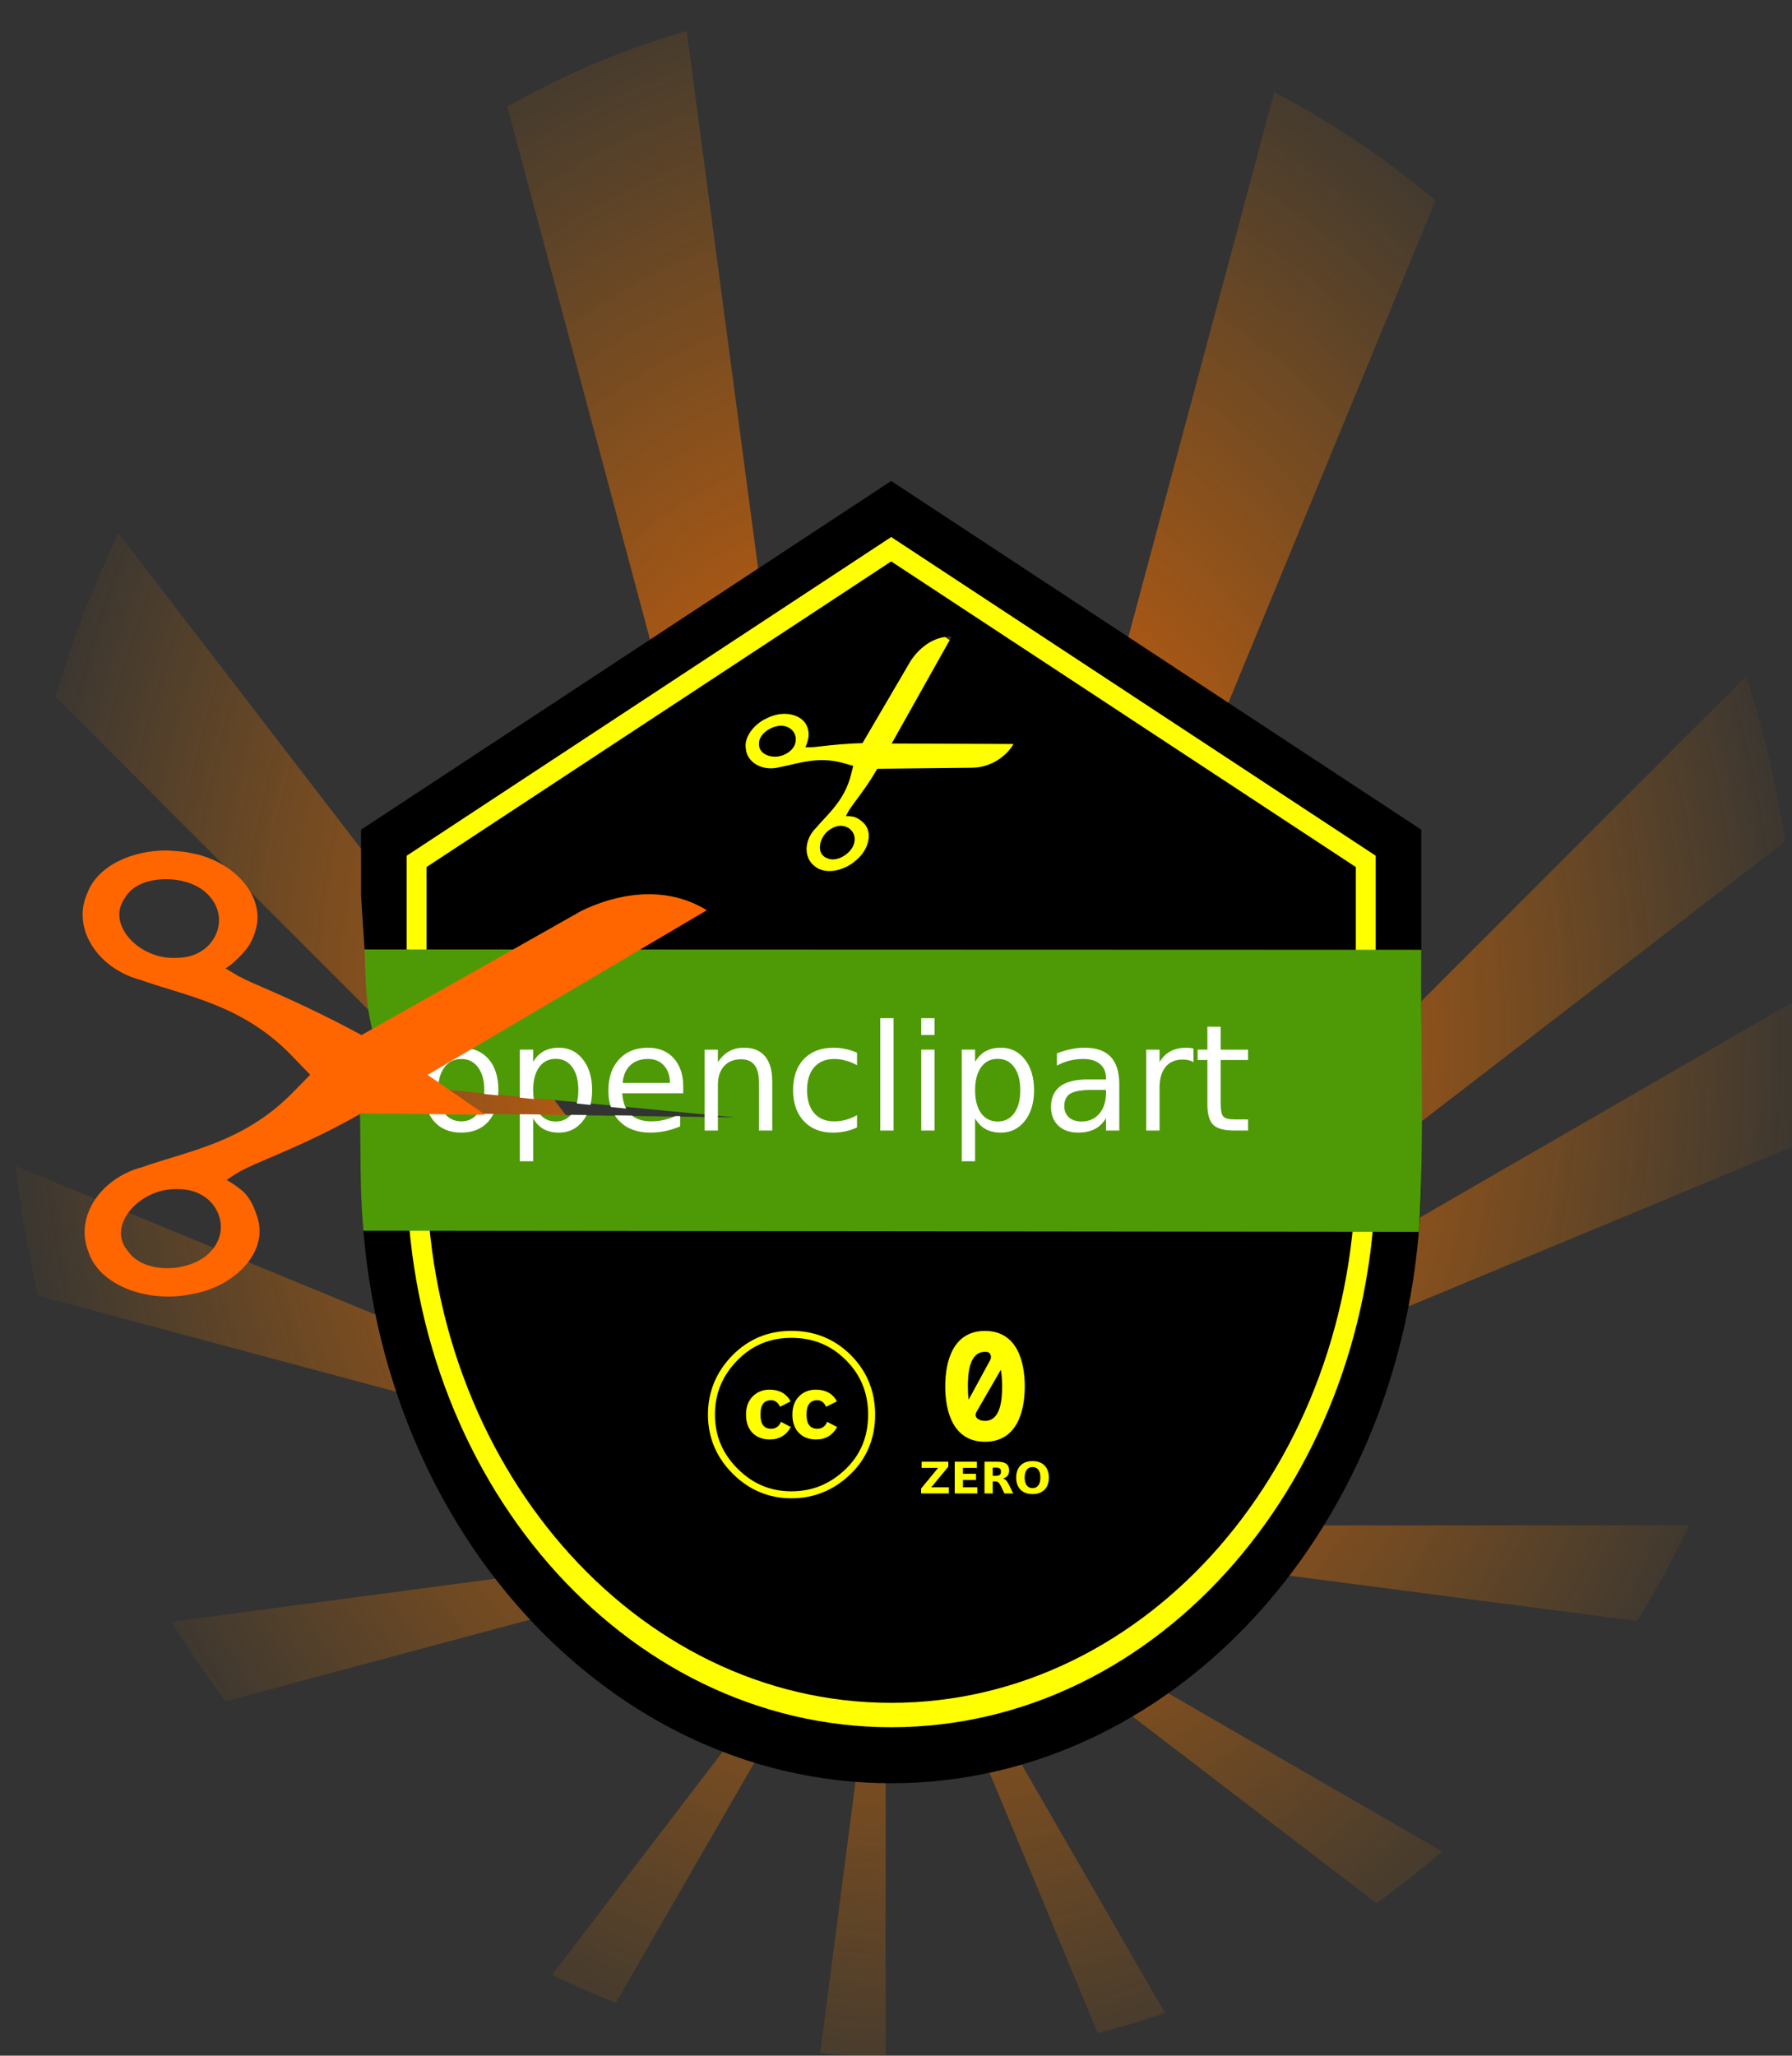 <?xml version="1.0" encoding="UTF-8"?>
<svg width="87.213mm" height="100mm" version="1.1" viewBox="0 0 87.213 100" xmlns="http://www.w3.org/2000/svg" xmlns:xlink="http://www.w3.org/1999/xlink">
<rect x="0" y="0" width="87.213" height="100" fill="#333333" stroke="none"/>
<defs>
<radialGradient id="a" cx="967.82" cy="130.08" r="70.379" gradientTransform="matrix(1 -.027 .034 1.241 -4.039 -4.944)" gradientUnits="userSpaceOnUse" xlink:href="#b"/>
<linearGradient id="b">
<stop stop-color="#ff6100" offset="0"/>
<stop stop-color="#ee8400" stop-opacity=".043" offset="1"/>
</linearGradient>
<clipPath id="c">
<ellipse cx="967.82" cy="130.08" rx="70.379" ry="80.698" fill="#ffbe79"/>
</clipPath>
</defs>
<g transform="translate(-64.422 -89.783)">
<g transform="matrix(.62 0 0 .62 -491.63 59.187)" clip-path="url(#c)" fill="url(#a)" stroke-width=".31">
<path d="m1066.7 111.17-99.208 57.28 99.208-41.248z"/>
<path d="m1066.7 142.23-99.093 26.554 99.093-13.175z"/>
<path d="m964.95 169.33-96.059 12.774v12.964z"/>
<path d="m965.04 169.67-96.146 39.98v15.529z"/>
<path d="m967.76 169.03 98.975 12.892v-12.892z"/>
<path d="m967.7 169.39 99.043 40.873v-14.338z"/>
<path d="m868.89 128.79v13.931l96.214 25.775z"/>
<path d="m868.89 156.33v12.526h96.106z"/>
<path d="m967.47 170.03 77.068 58.967h22.198v-1.657z"/>
<path d="m967.24 170.29 45.163 58.707h13.544z"/>
<path d="m868.89 42.76v28.928l96.534 96.543h9e-3l-96.543-125.47z"/>
<path d="m868.89 94.808v18.088l96.282 55.586z"/>
<path d="m967.09 170.53 24.314 58.474h9.44z"/>
<path d="m966.75 170.63 7.764 58.369h7.882z"/>
<path d="m929.56 31.156 36.636 136.72-18.178-136.72zm36.636 136.72 9e-3 0.068h9e-3z"/>
<path d="m886.83 31.156 79.035 136.88-56.914-136.88h-22.12z"/>
<path d="m966.38 170.97-7.56 58.028h7.56z"/>
<path d="m966.03 170.91-23.973 58.096h8.407z"/>
<path d="m1003.7 31.156-36.75 137.14 56.594-137.14z"/>
<path d="m966.56 31.156 0.012 137.05 17.856-137.05z"/>
<path d="m965.75 170.89-44.465 58.114h10.913z"/>
<path d="m965.48 170.65-75.824 58.347h17.477z"/>
<path d="m1066.7 69.631-99.189 99.198 99.189-76.32z"/>
<path d="m1046.6 31.156-79.326 137.41 99.45-129.96v-7.454z"/>
</g>
<rect x="94.356" y="151.9" width="24.455" height="13.029" ry=".579" fill="#ff0"/>
<path d="m98.165 124.29 10.068-4.544c2.522 1.006 2.522 1.006 8.463 6.526l1.737 6.326c0.085 0.309-0.258 0.579-0.579 0.579h-23.298c-0.321 0-0.678-0.274-0.579-0.579 4.324-1.72 3.888-0.887 4.187-8.308z" fill="#ff0"/>
<path d="m107.59 116.18-23.366 15.362v5.322c1.927 1.062 20.716 5.831 19.497 8.334-0.381 0.783-18.592-0.383-19.497 0.265l-1e-5 1.186c-1e-5 14.858 10.461 26.902 23.366 26.902 12.904 2e-5 23.366-12.045 23.366-26.902v-15.107z" fill="none" stroke="#ff0" stroke-width="2.123"/>
<g transform="matrix(.516 0 0 .516 -60.871 105.23)">
<path d="m326.87 22.99-43.826 28.814v9.983c0.132 0.073 0.579 0.216 0.793 0.307 7.517 2.317 21.185 6.029 27.829 9.524 0.399 0.165 0.828 0.331 1.207 0.496 0.901 0.391 1.74 0.779 2.5 1.162 0.76 0.383 1.44 0.759 2.025 1.128 0.585 0.368 1.074 0.729 1.45 1.077 0.188 0.174 0.348 0.346 0.477 0.514 0.129 0.169 0.228 0.334 0.295 0.496 0.067 0.162 0.102 0.32 0.101 0.475-2.6e-4 0.155-0.036 0.305-0.107 0.452-0.045 0.092-0.22 0.169-0.51 0.234-0.29 0.065-0.694 0.118-1.197 0.159-1.006 0.083-2.405 0.123-4.07 0.133-3.329 0.021-7.719-0.078-12.14-0.183-4.42-0.106-8.871-0.219-12.323-0.23-1.726-5e-3 -3.202 0.014-4.3 0.074-0.549 0.03-1.003 0.069-1.347 0.12-0.344 0.051-0.577 0.114-0.683 0.19v2.225c0 1.742 0.077 3.463 0.226 5.159 0.15 1.696 0.372 3.368 0.664 5.01 0.292 1.642 0.653 3.256 1.08 4.836 0.427 1.58 0.919 3.127 1.474 4.636 0.554 1.509 1.171 2.981 1.845 4.411 0.675 1.43 1.408 2.818 2.195 4.16 0.788 1.342 1.63 2.639 2.523 3.885 0.893 1.246 1.837 2.442 2.828 3.584 0.991 1.141 2.03 2.228 3.112 3.257 1.082 1.028 2.208 1.998 3.373 2.905s2.372 1.751 3.614 2.527 2.52 1.487 3.831 2.125c1.311 0.638 2.655 1.206 4.027 1.697 1.372 0.491 2.773 0.907 4.2 1.243 0.713 0.168 1.433 0.316 2.158 0.443s1.457 0.235 2.194 0.321c0.737 0.086 1.478 0.152 2.225 0.195 0.747 0.043 1.499 0.065 2.256 0.065s1.509-0.021 2.256-0.065c0.747-0.044 1.488-0.109 2.225-0.195 0.737-0.086 1.468-0.193 2.194-0.321 0.725-0.128 1.445-0.275 2.158-0.443 1.427-0.336 2.827-0.752 4.2-1.243 1.372-0.491 2.716-1.059 4.027-1.697 1.311-0.638 2.589-1.348 3.831-2.125s2.448-1.621 3.614-2.527 2.291-1.876 3.373-2.905c1.082-1.028 2.121-2.115 3.112-3.257 0.991-1.141 1.935-2.338 2.828-3.584 0.893-1.246 1.736-2.542 2.523-3.885 0.788-1.342 1.521-2.73 2.195-4.16 0.675-1.43 1.291-2.902 1.845-4.411 0.554-1.509 1.047-3.056 1.474-4.636 0.427-1.58 0.788-3.193 1.08-4.836 0.292-1.642 0.514-3.314 0.664-5.01 0.15-1.696 0.226-3.418 0.226-5.159v-28.336zm5.706 7.084-5.66 10.085 11.487 0.045c-0.435 0.808-1.804 2.215-3.927 2.239s-5.964 0.068-8.922 0.098c-0.817 1.423-1.631 2.485-2.177 3.219-0.275 0.37-0.483 0.665-0.583 0.866-0.069 0.131-0.118 0.218-0.191 0.383 0 0 0.272-0.005 0.344 0.008 0.073 0.013 0.173 0.014 0.301 0.035 0.255 0.042 0.581 0.174 1.027 0.605 0.903 0.874 0.464 2.514-0.679 3.475-4e-3 3e-3 -0.01 0.005-0.014 0.008-1.077 1.003-2.895 1.433-3.904 0.604-4e-3 -0.002-4e-3 -0.009-7e-3 -0.011-1.069-0.778-1.028-2.433 0.048-3.558 3e-3 -4e-3 0.012-0.004 0.014-0.008 1.119-1.332 2.732-2.595 3.348-5.072l0.211-0.829-0.92-0.261c-2.455-0.694-4.36 0.08-6.071 0.392-5e-3 1e-3 -9e-3 7e-3 -0.014 0.008-1.516 0.377-2.987-0.406-3.124-1.729-0.187-1.054 0.631-2.151 1.695-2.759h5.2e-4c0.227-0.11 0.496-0.257 0.774-0.345 1.401-0.515 3.009-0.063 3.362 1.139 0.133 0.455 0.096 0.782 0.041 1.021-0.055 0.238-0.137 0.557-0.261 0.776 0 0 0.273-0.005 0.385 1e-3 0.225 0.012 0.583-0.024 1.041-0.08 1.199-0.145 2.605-0.271 3.964-0.307 1.518-2.59 3.041-5.179 4.552-7.771 0.726-1.086 2.046-2.321 3.86-2.274zm-16.036 8.411c-0.423-0.013-0.904 0.138-1.306 0.398l-5.2e-4 -5.16e-4c-0.46 0.297-0.802 0.718-0.828 1.188l7e-3 0.011c-0.085 0.597 0.286 1.019 0.836 1.211 0.55 0.192 1.252 0.133 1.801-0.222l0.014-0.008c0.617-0.357 0.868-0.926 0.801-1.458-0.067-0.532-0.459-1-1.149-1.104-0.058-0.009-0.116-0.014-0.177-0.016zm5.629 9.431c-0.285-0.011-0.594 0.064-0.902 0.243-0.028 0.014-0.07 0.04-0.112 0.065-0.539 0.324-0.902 0.906-0.988 1.461-0.086 0.554 0.085 1.056 0.628 1.272l0.021 0.003c0.42 0.211 0.948 0.14 1.434-0.113 0.486-0.253 0.905-0.686 1.073-1.12 0.252-0.651 0.036-1.223-0.392-1.545-0.214-0.161-0.476-0.256-0.762-0.267zm-4.708 47.613c2.193 0 4.086 0.769 5.605 2.289 1.517 1.52 2.289 3.412 2.289 5.605 0 2.192-0.758 4.067-2.254 5.549h-2e-3c-1.579 1.552-3.478 2.344-5.638 2.344-2.133 0-4.005-0.785-5.545-2.329-1.542-1.54-2.328-3.417-2.328-5.564 0-2.148 0.784-4.037 2.326-5.603 1.504-1.52 3.378-2.291 5.547-2.291zm18.257 0.008c2.997 0 3.75 2.828 3.75 5.224 0 2.399-0.753 5.224-3.75 5.224-2.995 0-3.75-2.826-3.75-5.224 0-2.396 0.755-5.224 3.75-5.224zm-18.257 0.652c-2.015 0-3.685 0.688-5.076 2.094-1.436 1.458-2.137 3.15-2.137 5.14 0 1.99 0.7 3.668 2.135 5.1 1.433 1.435 3.104 2.135 5.078 2.135 2.002 0 3.704-0.708 5.176-2.154 1.379-1.367 2.058-3.037 2.058-5.08 0-2.042-0.691-3.731-2.095-5.138-1.407-1.407-3.097-2.096-5.139-2.096zm18.257 1.32c-1.54 0-1.614 2.199-1.614 3.253 0 0.34 9e-3 0.794 0.07 1.259l1.996-3.668c0.208-0.36 0.102-0.615-0.113-0.801-0.104-0.027-0.215-0.043-0.338-0.043zm1.494 1.689-2.23 3.853c-0.311 0.466-0.097 0.731 0.249 0.876 0.029 0.012 0.063 0.022 0.094 0.032 0.019 7e-3 0.036 0.014 0.058 0.019 0.104 0.027 0.215 0.039 0.335 0.039 1.542 0 1.614-2.198 1.614-3.255 0-0.413-0.014-0.999-0.12-1.564zm-21.827 1.875c0.933 0 1.597 0.369 2.001 1.103l-0.999 0.51c-0.191-0.412-0.471-0.619-0.85-0.619-0.667 0-0.999 0.451-0.999 1.348 0 0.897 0.332 1.345 0.999 1.345 0.441 0 0.755-0.216 0.943-0.654l0.925 0.492c-0.441 0.781-1.1 1.172-1.981 1.172-0.68 0-1.226-0.206-1.633-0.623-0.41-0.417-0.613-0.992-0.613-1.723 0-0.719 0.209-1.291 0.631-1.713 0.422-0.425 0.948-0.637 1.577-0.637zm4.372 0c0.93 0 1.594 0.369 1.996 1.103l-1.02 0.51c-0.188-0.412-0.466-0.619-0.829-0.619-0.68 0-1.02 0.451-1.02 1.348 0 0.897 0.34 1.345 1.02 1.345 0.441 0 0.75-0.216 0.925-0.654l0.945 0.492c-0.441 0.781-1.1 1.172-1.978 1.172-0.68 0-1.224-0.206-1.631-0.623-0.41-0.417-0.613-0.992-0.613-1.723 0-0.719 0.206-1.291 0.621-1.713 0.415-0.425 0.943-0.637 1.584-0.637zm20.444 6.736c0.48 0 0.86 0.138 1.132 0.413 0.273 0.278 0.408 0.656 0.408 1.141 0 0.485-0.135 0.864-0.408 1.139-0.273 0.278-0.652 0.415-1.132 0.415-0.48 0-0.857-0.137-1.132-0.415-0.273-0.275-0.408-0.654-0.408-1.139 0-0.485 0.135-0.864 0.408-1.141 0.275-0.275 0.651-0.413 1.132-0.413zm-10.461 0.056h2.519v0.466l-1.607 1.945h1.653v0.584h-2.611v-0.468l1.607-1.945h-1.561zm3.125 0h2.083v0.581h-1.31v0.56h1.233v0.582h-1.233v0.688h1.354v0.584h-2.127zm2.807 0h1.18c0.393 0 0.683 0.065 0.866 0.198 0.183 0.133 0.278 0.34 0.278 0.627 0 0.198-0.048 0.359-0.145 0.487-0.094 0.128-0.239 0.22-0.432 0.28 0.106 0.024 0.201 0.08 0.283 0.166 0.084 0.082 0.169 0.212 0.256 0.383l0.42 0.852h-0.823l-0.364-0.746c-0.075-0.15-0.15-0.251-0.227-0.306-0.075-0.056-0.174-0.082-0.299-0.082h-0.22v1.134h-0.773zm4.529 0.504c-0.236 0-0.417 0.087-0.548 0.26-0.13 0.174-0.195 0.42-0.195 0.734 0 0.316 0.065 0.56 0.195 0.733 0.13 0.174 0.311 0.261 0.548 0.261 0.236 0 0.42-0.087 0.55-0.261 0.128-0.174 0.193-0.417 0.193-0.733 0-0.314-0.065-0.56-0.193-0.734-0.13-0.174-0.314-0.26-0.55-0.26zm-3.757 0.055v0.767h0.326c0.162 0 0.278-0.031 0.348-0.091 0.07-0.058 0.106-0.157 0.106-0.297 0-0.135-0.036-0.234-0.106-0.292-0.07-0.058-0.186-0.087-0.348-0.087z"/>
<path d="m326.87 15.41-50 32.874v6.201l0.331 5.088c0.738 0.407 2.4 1.154 4.799 1.894-0.223-0.095-0.688-0.245-0.826-0.321v-10.409l45.697-30.045 45.697 30.045v29.545c0 1.816-0.08 3.611-0.236 5.38-0.156 1.769-0.388 3.511-0.692 5.224-0.304 1.712-0.681 3.395-1.126 5.043-0.445 1.647-0.959 3.26-1.537 4.834-0.578 1.574-1.221 3.108-1.924 4.599-0.703 1.491-1.468 2.938-2.289 4.338-0.821 1.399-1.7 2.751-2.631 4.05-0.931 1.299-1.915 2.547-2.949 3.737-1.034 1.19-2.117 2.323-3.245 3.396-1.128 1.072-2.302 2.083-3.518 3.029-1.216 0.946-2.473 1.825-3.768 2.635-1.295 0.81-2.628 1.55-3.995 2.215-1.367 0.666-2.768 1.257-4.199 1.769-1.431 0.512-2.892 0.946-4.379 1.297-0.744 0.175-1.494 0.329-2.251 0.463-0.756 0.133-1.519 0.245-2.287 0.334-0.768 0.09-1.541 0.158-2.32 0.204-0.779 0.045-1.563 0.068-2.352 0.068s-1.573-0.023-2.352-0.068-1.552-0.114-2.32-0.204c-0.768-0.09-1.531-0.201-2.287-0.334-0.756-0.133-1.507-0.287-2.251-0.463-1.487-0.35-2.948-0.784-4.379-1.297-1.431-0.512-2.832-1.104-4.199-1.769-1.367-0.666-2.7-1.405-3.995-2.215-1.295-0.81-2.552-1.69-3.768-2.635-1.216-0.946-2.389-1.956-3.518-3.029-1.128-1.072-2.212-2.205-3.245-3.396-1.034-1.19-2.018-2.438-2.949-3.737s-1.81-2.651-2.631-4.05c-0.821-1.399-1.585-2.847-2.289-4.338-0.703-1.491-1.346-3.026-1.924-4.599-0.578-1.574-1.092-3.186-1.537-4.834-0.445-1.647-0.822-3.33-1.126-5.043-0.304-1.712-0.536-3.455-0.692-5.224-0.156-1.769-0.236-3.563-0.236-5.38v-2.32c0.111-0.079 0.353-0.145 0.712-0.198 0.358-0.053 0.832-0.094 1.404-0.125 1.145-0.062 2.684-0.083 4.483-0.077 3.599 0.012 8.241 0.13 12.85 0.24 4.609 0.11 9.186 0.212 12.658 0.191 1.736-0.011 3.196-0.052 4.244-0.138 0.524-0.043 0.946-0.098 1.248-0.166 0.302-0.068 0.485-0.148 0.532-0.244 0.074-0.153 0.111-0.311 0.111-0.472s-0.036-0.326-0.105-0.495c-0.07-0.169-0.172-0.342-0.307-0.517-0.135-0.176-0.302-0.355-0.498-0.536-0.392-0.364-0.902-0.739-1.512-1.123s-1.319-0.777-2.111-1.176c-0.792-0.399-1.667-0.804-2.606-1.211-0.395-0.171-0.842-0.345-1.258-0.517 2.796 1.471 4.403 2.9 3.787 4.164-0.816 1.675-35.999 1.124-37.934 2.511v2.539c-2e-5 31.794 22.386 57.568 50 57.568 27.614 4e-5 50-25.774 50-57.568v-32.328z"/>
<path d="m277.2 59.573c0.088 1.927 0.081 4.62 0.532 6.673 0.26 1.184 0.403 2.004 0.495 3.208 0.058 0.77-0.173 2.679-0.173 2.679l34.081 3.274-35.365-0.481c0.074 3.722-0.027 7.445 0.323 11.167l99.544 0.108c0.528-8.189 0.159-17.726 0.233-26.596z" fill="#4e9a06"/>
<path d="m325.84 66.053v10.591h1.252v-10.591zm3.866 0v1.585h1.252v-1.585zm26.987 0.803v2.164h-0.919v0.974h0.919v4.138c0 0.953 0.184 1.611 0.551 1.974 0.368 0.358 1.034 0.538 2.001 0.538h1.286v-1.048h-1.286c-0.522 0-0.869-0.088-1.041-0.265-0.168-0.177-0.252-0.576-0.252-1.198v-4.138h2.579v-0.974h-2.579v-2.164zm-70.37 1.98c-1.094 0-1.951 0.354-2.573 1.062-0.579 0.665-0.883 1.573-0.918 2.718l1.315 0.135c0.012-0.87 0.205-1.559 0.583-2.063 0.39-0.526 0.922-0.79 1.593-0.79 0.667 0 1.195 0.265 1.585 0.796 0.39 0.526 0.586 1.241 0.586 2.144 0 0.123-5e-3 0.242-0.012 0.359l1.32 0.136c0.012-0.16 0.019-0.324 0.019-0.495 0-1.252-0.311-2.232-0.932-2.94s-1.477-1.062-2.566-1.062zm9.216 0c-0.558 0-1.039 0.111-1.443 0.334-0.399 0.218-0.731 0.553-0.994 1.007v-1.157h-1.259v4.523l1.322 0.136c-0.041-0.26-0.063-0.538-0.063-0.841 0-0.921 0.188-1.642 0.565-2.164 0.381-0.526 0.903-0.79 1.565-0.79s1.183 0.263 1.559 0.79c0.381 0.522 0.572 1.243 0.572 2.164 0 0.471-0.051 0.889-0.15 1.257l1.292 0.133c0.103-0.423 0.158-0.885 0.158-1.39 0-1.198-0.29-2.164-0.871-2.9-0.576-0.735-1.327-1.103-2.253-1.103zm8.392 0c-1.143 0-2.054 0.368-2.73 1.103-0.672 0.731-1.007 1.72-1.007 2.968 0 0.561 0.08 1.066 0.233 1.52l1.455 0.149c-0.216-0.392-0.345-0.873-0.381-1.445h5.758v-0.612c0-1.134-0.3-2.031-0.899-2.689-0.594-0.662-1.404-0.994-2.43-0.994zm9.059 0c-0.531 0-1.001 0.114-1.409 0.341-0.404 0.227-0.755 0.57-1.055 1.028v-1.184h-1.259v7.623h1.259v-4.309c0-0.744 0.195-1.332 0.585-1.763 0.39-0.431 0.924-0.646 1.6-0.646 0.563 0 0.984 0.179 1.266 0.537 0.281 0.358 0.422 0.899 0.422 1.62v4.56h1.253v-4.601c0-1.053-0.225-1.849-0.674-2.389-0.449-0.544-1.112-0.817-1.988-0.817zm8.46 0c-1.189 0-2.126 0.356-2.811 1.069-0.681 0.712-1.021 1.69-1.021 2.934 0 1.225 0.338 2.198 1.014 2.92s1.588 1.083 2.736 1.083c0.422 0 0.819-0.041 1.191-0.122 0.377-0.082 0.74-0.205 1.089-0.368v-1.157c-0.354 0.195-0.71 0.343-1.069 0.442-0.354 0.095-0.712 0.143-1.075 0.143-0.812 0-1.443-0.256-1.892-0.769-0.449-0.517-0.674-1.241-0.674-2.171 0-0.93 0.225-1.651 0.674-2.164 0.449-0.517 1.08-0.776 1.892-0.776 0.363 0 0.721 0.05 1.075 0.15 0.358 0.095 0.715 0.241 1.069 0.436v-1.171c-0.345-0.159-0.701-0.276-1.069-0.353-0.368-0.082-0.744-0.123-1.13-0.123zm15.771 0c-0.558 0-1.04 0.111-1.443 0.334-0.399 0.218-0.731 0.553-0.994 1.007v-1.157h-1.259v10.523h1.259v-4.043c0.263 0.454 0.594 0.792 0.994 1.014 0.404 0.218 0.885 0.327 1.443 0.327 0.926 0 1.676-0.368 2.253-1.103 0.581-0.735 0.871-1.702 0.871-2.9 0-1.198-0.29-2.164-0.871-2.9-0.576-0.735-1.327-1.103-2.253-1.103zm7.875 0c-0.408 0-0.828 0.046-1.259 0.136-0.431 0.086-0.876 0.218-1.334 0.395v1.157c0.381-0.209 0.778-0.365 1.191-0.47 0.413-0.104 0.837-0.157 1.273-0.157 0.685 0 1.216 0.159 1.593 0.476 0.381 0.313 0.572 0.758 0.572 1.334v0.122h-1.756c-1.139 0-1.997 0.218-2.573 0.653-0.572 0.436-0.858 1.082-0.858 1.94 0 0.735 0.23 1.323 0.688 1.763 0.463 0.436 1.084 0.654 1.865 0.654 0.617 0 1.139-0.109 1.566-0.327 0.427-0.222 0.783-0.564 1.069-1.027v1.157h1.252v-4.35c0-1.162-0.272-2.028-0.817-2.6-0.544-0.572-1.368-0.858-2.471-0.858zm9.651 0c-0.603 0-1.116 0.114-1.538 0.341-0.422 0.222-0.764 0.565-1.027 1.028v-1.184h-1.259v7.623h1.259v-4.016c0-0.862 0.188-1.522 0.565-1.981 0.381-0.463 0.926-0.694 1.633-0.694 0.2 0 0.381 0.02 0.544 0.061 0.168 0.036 0.322 0.095 0.463 0.177l-7e-3 -1.286c-0.127-0.023-0.243-0.038-0.347-0.048-0.104-0.014-0.2-0.021-0.286-0.021zm-25.04 0.184v7.623h1.252v-7.623zm7.208 0.865c0.662 0 1.182 0.263 1.559 0.79 0.381 0.522 0.572 1.243 0.572 2.164s-0.19 1.645-0.572 2.171c-0.377 0.522-0.896 0.782-1.559 0.782-0.662 0-1.184-0.261-1.565-0.782-0.377-0.526-0.565-1.25-0.565-2.171s0.189-1.642 0.565-2.164c0.381-0.526 0.903-0.79 1.565-0.79zm-32.97 0.013c0.617 0 1.112 0.204 1.484 0.613 0.377 0.408 0.569 0.955 0.578 1.64l-4.465 7e-3c0.064-0.717 0.304-1.273 0.721-1.668 0.422-0.395 0.982-0.592 1.681-0.592zm41.941 2.913h1.246v0.279c0 0.817-0.211 1.473-0.633 1.967-0.417 0.49-0.973 0.735-1.668 0.735-0.504 0-0.903-0.129-1.198-0.388-0.29-0.263-0.436-0.617-0.436-1.062 0-0.558 0.195-0.953 0.585-1.184 0.39-0.231 1.091-0.347 2.103-0.347zm-62.632 2.191c0.135 0.286 0.298 0.547 0.498 0.777 0.622 0.708 1.479 1.062 2.573 1.062 1.089 0 1.944-0.354 2.566-1.062 0.183-0.21 0.336-0.447 0.466-0.703l-1.502-0.018c-0.384 0.479-0.893 0.721-1.529 0.721-0.665 0-1.191-0.254-1.58-0.759zm23.714 0.069c-0.016 8e-3 -0.032 0.015-0.048 0.024l0.048 5e-3zm-15.124 0.035v4.438h1.259v-4.043c0.263 0.454 0.594 0.792 0.994 1.014 0.404 0.218 0.885 0.327 1.443 0.327 0.926 0 1.677-0.368 2.253-1.103 0.136-0.173 0.255-0.359 0.359-0.557l-1.484-0.018c-0.364 0.418-0.842 0.629-1.435 0.629-0.609 0-1.097-0.223-1.469-0.664zm8.957 0.107c0.131 0.203 0.283 0.392 0.456 0.566 0.712 0.708 1.676 1.062 2.892 1.062 0.486 0 0.965-0.05 1.437-0.15 0.472-0.1 0.932-0.245 1.381-0.436v-0.968l-0.439-5e-3c-0.301 0.133-0.604 0.241-0.908 0.32-0.449 0.118-0.914 0.177-1.395 0.177-0.747 0-1.345-0.183-1.798-0.546z" fill="#fff"/>
<path d="m258.58 50.243c-3.239-0.028-6.564 1.395-7.538 4.051-1.447 3.204 0.875 6.947 4.84 8.101 0.013 4e-3 0.031-4e-3 0.043 0 4.324 1.563 9.705 2.326 14.391 7.174l1.756 1.819-1.585 1.613c-4.7 4.84-10.063 5.585-14.391 7.14-9e-3 6e-3 -0.032-6e-3 -0.043 0-3.954 1.142-6.247 4.868-4.84 8.067 6e-3 9e-3 -6e-3 0.024 0 0.034 1.203 3.237 5.927 4.671 9.722 3.81 0.013-2e-3 0.03 2e-3 0.043 0 3.887-0.678 7.069-3.84 6.168-7.037-0.445-1.577-1.014-2.31-1.542-2.746-0.264-0.218-0.494-0.355-0.642-0.481-0.149-0.126-0.774-0.477-0.774-0.477 0.387-0.282 0.613-0.415 0.945-0.622 0.496-0.324 1.364-0.721 2.484-1.201 2.221-0.952 5.492-2.297 9.251-4.462 7.84 0.085 3.98 0.043 7.84 0.085 3.86 0.042 0 0 3.86 0.042l-5.42-3.757 26.335-15.52c-4.082-2.517-8.74-1.451-11.842 0.064-6.898 3.912-13.818 7.806-20.73 11.705-3.152-1.723-6.533-3.302-9.465-4.565-1.121-0.483-1.987-0.876-2.484-1.201-0.249-0.163-0.878-0.515-0.878-0.515 0.575-0.335 1.185-0.953 1.628-1.425 0.443-0.471 0.964-1.17 1.264-2.386 0.792-3.216-2.282-6.387-6.168-7.071-0.751-0.166-1.562-0.191-2.227-0.24zm-0.428 2.712c1.446-0.068 2.938 0.327 3.897 1.098 1.438 1.155 1.712 2.746 1.156 4.051-0.555 1.305-1.886 2.269-3.769 2.265h-0.043c-1.726 0.08-3.41-0.717-4.412-1.888-1.002-1.171-1.287-2.626-0.3-3.879v-0.034c0.682-1.039 2.024-1.546 3.469-1.613zm1.114 29.212c0.128-2e-3 0.26-6e-3 0.343 0 1.884-9e-5 3.217 0.961 3.769 2.265 0.552 1.304 0.285 2.898-1.156 4.051-0.961 0.768-2.494 1.201-3.94 1.133-1.446-0.068-2.747-0.607-3.426-1.648l-0.043-0.034c-0.953-1.215-0.676-2.589 0.257-3.742 0.933-1.153 2.534-2.001 4.197-2.025z" color="#000000" fill="#f60" style="text-decoration-line:none;text-indent:0;text-transform:none"/>
</g>
</g>
</svg>

